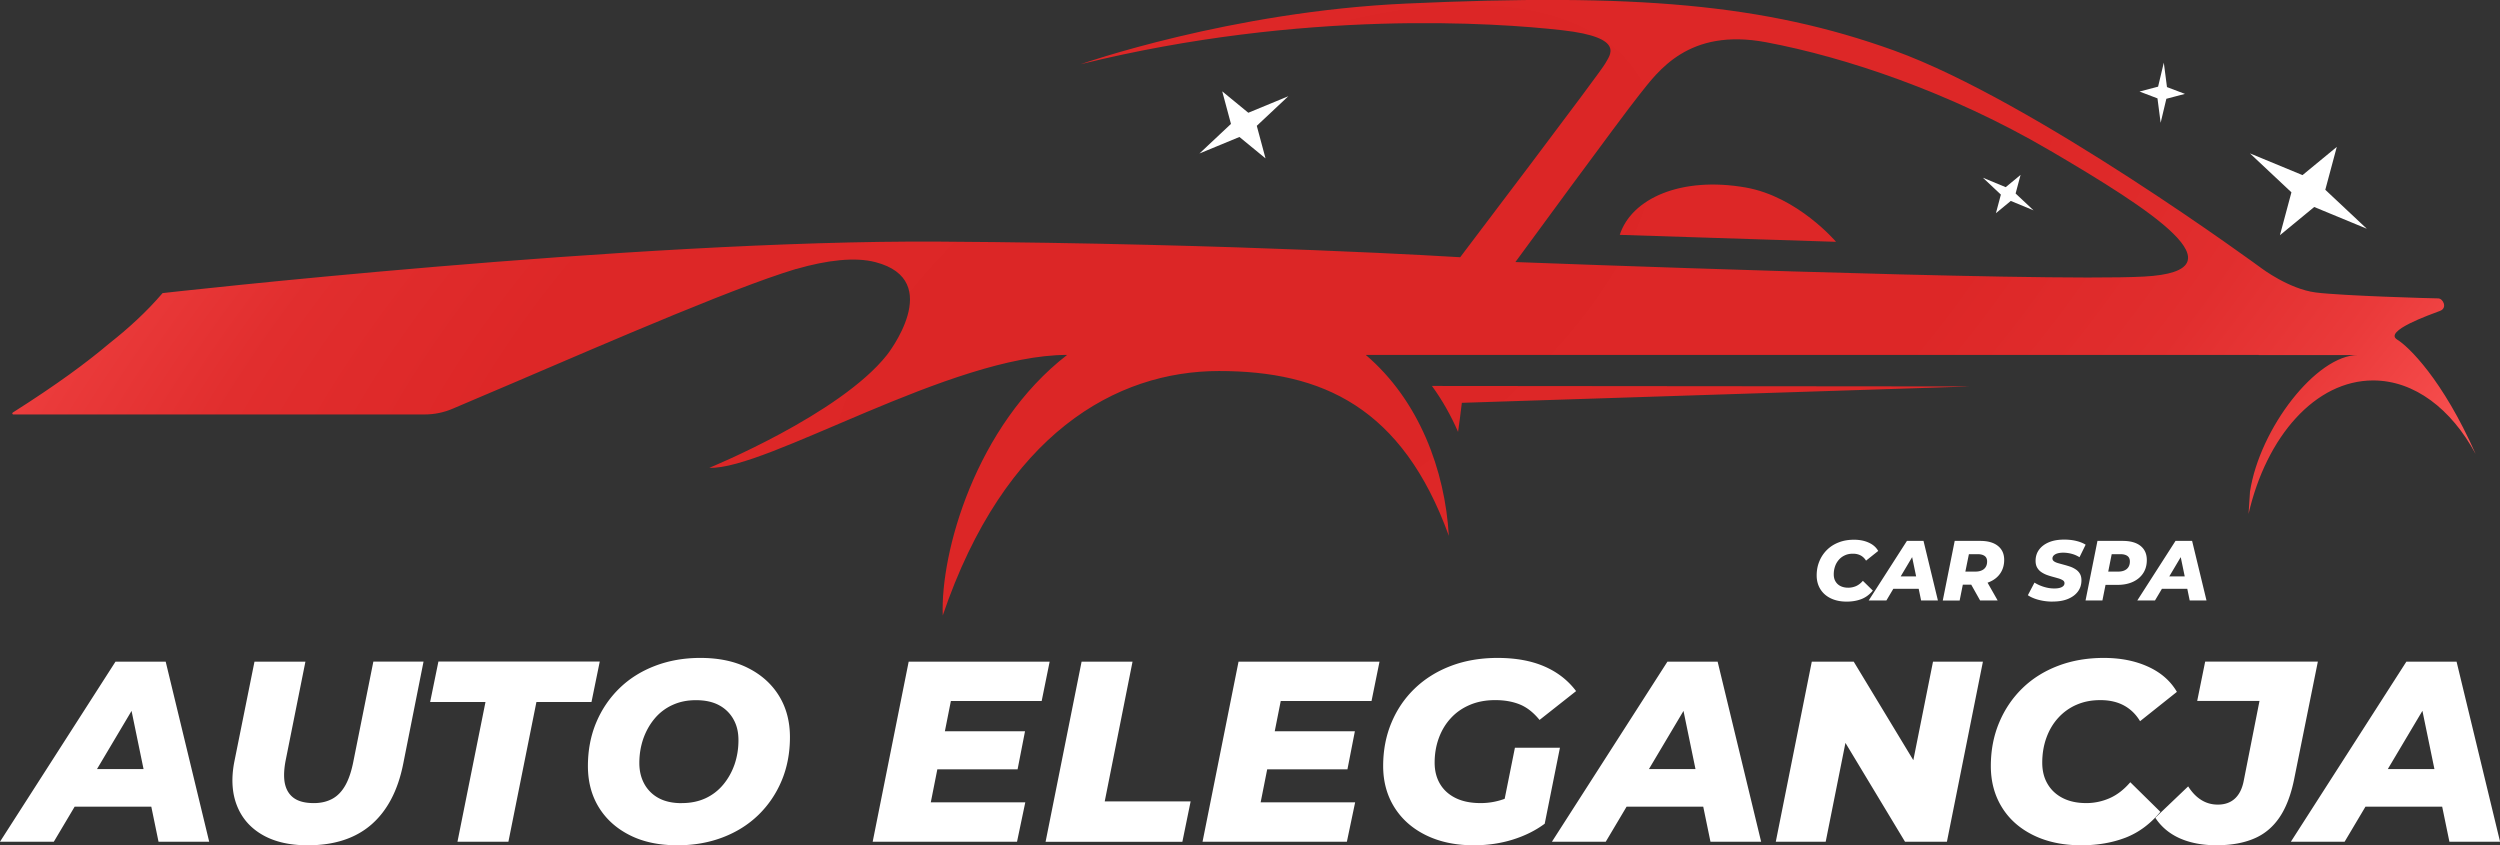 <svg xmlns="http://www.w3.org/2000/svg" viewBox="0 0 363.19 122.8">
  <rect x="0" y="0" width="363.19" height="122.8" fill="#333333" stroke="none"/>
  <defs>
    <radialGradient id="radial-gradient" cx="180.7" cy="44.7" r="130.41" fx="180.7" fy="44.7" gradientTransform="rotate(-120 167.797 67.049) scale(1 2)" gradientUnits="userSpaceOnUse">
      <stop offset="0" stop-color="#dc2626"/>
      <stop offset=".51" stop-color="#dd2727"/>
      <stop offset=".7" stop-color="#e12e2e"/>
      <stop offset=".83" stop-color="#ea3a3a"/>
      <stop offset=".94" stop-color="#f54b4b"/>
      <stop offset="1" stop-color="#ff5959"/>
    </radialGradient>
    <style>
      .cls-1{fill:#fff}
    </style>
  </defs>
  <path d="M253.61 27.24c7.57 1.33 13.12 7.89 13.12 7.89l-31.42-1.01c1.72-5.3 8.92-8.52 18.3-6.88Zm106.02 38.68c-3.51-6.5-8.87-10.65-14.87-10.65-8.38 0-15.5 8.1-18.1 19.39l.21-3.24c1.42-9.2 9.65-19.84 15.69-19.84h-14.42v-.02H198.41c7.77 6.62 11.52 16.76 12.07 26.28-6.76-18.69-18.42-23.94-33.38-23.94s-31.15 9.08-40.14 35.51c-.36-9.11 4.77-27.57 18.07-37.85-16.84 0-43.71 16.75-51.98 16.4 0 0 18.96-7.74 25.81-16.4 0 0 8.54-10.83-1.69-13.48-2.92-.76-6.98-.31-11.5 1h-.04c-.19.06-.4.12-.61.19-.42.13-.83.26-1.26.4-11 3.63-32.92 13.34-43.69 17.87-1.29.54-2.73 1.16-4.27 1.82-1.29.56-2.69.85-4.1.85H1.93c-.15 0-.2-.2-.07-.28 6.48-4.11 10.74-7.27 13.97-10 2.75-2.16 5.46-4.62 7.79-7.35 0 0 68.49-7.74 112.68-7.48 44.19.27 75.83 2.27 75.83 2.27s20.56-27.1 21.09-28.17c.53-1.07 3.2-3.74-6.27-4.81-9.48-1.07-37.51-3.07-69.96 4.94 0 0 21.8-7.66 47.26-8.81 33.27-1.51 52.07.03 70.89 6.81 20.39 7.35 53.4 31.64 53.4 31.64s3.99 3.02 7.88 3.52c3.83.49 17.08.86 17.78.86.74 0 1.38 1.4.29 1.81-1.45.55-8.28 2.94-6.23 4.18 1.63.99 6.59 5.77 11.37 16.57Zm-61.79-44.03c-14.55-8.55-29.91-13.62-41.25-15.75-11.35-2.14-15.75 4.27-18.42 7.61-2.67 3.34-18.02 24.32-18.02 24.32s76.36 2.91 91.32 2.11c14.95-.8.93-9.75-13.62-18.29Zm-89.81 34.18c1.51 2.08 2.77 4.32 3.79 6.67.17-1.19.37-2.65.55-4.22l73.92-2.38-78.26-.07Z" style="fill:url(#radial-gradient)"/>
  <path d="m343.84 33.23-7.64-3.16-4.98 4.1 1.67-6.23-6.03-5.66 7.64 3.16 4.98-4.1-1.67 6.23 6.03 5.66Zm-51.02-5.12.72-2.7-2.16 1.78-3.31-1.37 2.61 2.45-.72 2.7 2.16-1.78 3.31 1.37-2.61-2.45Zm21.9-13.76 2.7-.71-2.61-.99-.46-3.55-.83 3.49-2.7.71 2.61.99.46 3.55.83-3.49ZM174.25 22.3l5.81-2.4 3.79 3.11-1.27-4.73 4.58-4.3-5.81 2.4-3.79-3.11 1.27 4.73-4.58 4.3Z" style="fill-rule:evenodd;fill:#fff"/>
  <path d="m0 122.28 16.78-26.16h7.29l6.32 26.16h-7.36l-4.67-22.65h2.92L7.82 122.28H0Zm7.33-5.09 2.99-5.46H23.1l.82 5.46H7.33ZM44.7 122.8c-2.62 0-4.8-.5-6.56-1.51s-3-2.43-3.72-4.26c-.72-1.83-.85-3.97-.37-6.41l2.92-14.5h7.4l-2.88 14.39c-.2 1.05-.26 1.96-.19 2.73s.29 1.42.65 1.94c.36.52.85.9 1.46 1.14.61.24 1.34.35 2.19.35 1.02 0 1.91-.21 2.67-.62.76-.41 1.4-1.07 1.91-1.98.51-.91.9-2.1 1.18-3.57l2.88-14.39h7.29l-2.95 14.84c-.77 3.89-2.32 6.83-4.63 8.84-2.32 2.01-5.4 3.01-9.23 3.01ZM66.46 122.28l4.07-20.3h-8.04l1.2-5.87h23.44l-1.2 5.87h-8l-4.07 20.3h-7.4ZM98.42 122.8c-2.69 0-5.01-.49-6.95-1.48-1.94-.98-3.44-2.34-4.49-4.06-1.05-1.72-1.57-3.71-1.57-5.98s.4-4.39 1.2-6.3c.8-1.91 1.92-3.56 3.36-4.97 1.44-1.41 3.17-2.5 5.18-3.27s4.2-1.16 6.6-1.16c2.69 0 5.01.49 6.95 1.48 1.94.98 3.44 2.34 4.49 4.06 1.05 1.72 1.57 3.71 1.57 5.98s-.4 4.39-1.2 6.3c-.8 1.91-1.92 3.56-3.36 4.97-1.45 1.41-3.17 2.5-5.18 3.27s-4.2 1.16-6.6 1.16Zm.63-6.13c1.3 0 2.45-.24 3.46-.71s1.87-1.14 2.58-2 1.25-1.84 1.63-2.93c.37-1.1.56-2.25.56-3.48s-.24-2.19-.73-3.06a5.135 5.135 0 0 0-2.09-2.04c-.91-.49-2.02-.73-3.35-.73s-2.42.24-3.44.71a7.294 7.294 0 0 0-2.6 2c-.71.86-1.25 1.84-1.63 2.93-.37 1.1-.56 2.26-.56 3.48 0 1.15.24 2.16.73 3.05a5.12 5.12 0 0 0 2.09 2.06c.91.49 2.02.73 3.35.73ZM135.23 116.56h13.72l-1.2 5.72h-20.97l5.23-26.16h20.48l-1.16 5.72h-13.19l-2.92 14.73Zm1.53-10.32h12.15l-1.08 5.53h-12.15l1.08-5.53ZM151.9 122.28l5.23-26.16h7.4l-4.04 20.3h12.48l-1.2 5.87h-19.88ZM183.15 116.56h13.72l-1.2 5.72H174.7l5.23-26.16h20.48l-1.16 5.72h-13.19l-2.92 14.73Zm1.53-10.32h12.15l-1.08 5.53H183.6l1.08-5.53ZM214.1 122.8c-2.64 0-4.95-.49-6.93-1.46s-3.51-2.32-4.6-4.06c-1.08-1.73-1.63-3.73-1.63-6s.4-4.36 1.2-6.28c.8-1.92 1.93-3.58 3.4-4.99 1.47-1.41 3.22-2.5 5.25-3.27s4.29-1.16 6.78-1.16c2.62 0 4.88.41 6.78 1.23s3.44 2.02 4.62 3.59l-5.31 4.19c-.87-1.07-1.82-1.82-2.84-2.24-1.02-.42-2.22-.64-3.59-.64s-2.56.22-3.64.67c-1.08.45-2.01 1.08-2.78 1.91-.77.82-1.36 1.79-1.77 2.9-.41 1.11-.62 2.31-.62 3.61 0 1.17.26 2.2.78 3.08.52.88 1.28 1.57 2.28 2.06 1 .49 2.21.73 3.63.73 1.15 0 2.25-.19 3.31-.56 1.06-.37 2.12-1 3.2-1.87l2.8 5.42c-1.35 1-2.9 1.77-4.67 2.32-1.77.55-3.65.82-5.64.82Zm4-4.3 1.98-9.87h6.54l-2.21 11.03-6.32-1.16ZM225.46 122.28l16.78-26.16h7.29l6.32 26.16h-7.36l-4.67-22.65h2.92l-13.46 22.65h-7.81Zm7.32-5.09 2.99-5.46h12.78l.82 5.46h-16.6ZM257.98 122.28l5.23-26.16h6.09l10.58 17.49-2.54-.07 3.48-17.42h7.25l-5.23 26.16h-6.09l-10.54-17.49 2.5.07-3.48 17.42h-7.25ZM302.38 122.8c-2.67 0-4.99-.49-6.97-1.46s-3.51-2.32-4.58-4.06c-1.07-1.73-1.61-3.73-1.61-6s.4-4.36 1.2-6.28c.8-1.92 1.92-3.58 3.36-4.99 1.44-1.41 3.17-2.5 5.18-3.27s4.23-1.16 6.67-1.16 4.56.42 6.43 1.27c1.87.85 3.26 2.07 4.19 3.66l-5.35 4.26c-.6-1-1.38-1.76-2.34-2.28s-2.1-.78-3.42-.78-2.42.22-3.46.67a7.7 7.7 0 0 0-2.67 1.91c-.75.82-1.32 1.79-1.72 2.9-.4 1.11-.6 2.31-.6 3.61 0 1.17.25 2.2.77 3.08.51.88 1.25 1.57 2.21 2.06s2.1.73 3.42.73a8.4 8.4 0 0 0 3.38-.71c1.08-.47 2.09-1.25 3.01-2.32l4.37 4.3c-1.47 1.77-3.16 3.02-5.08 3.76-1.92.73-4.05 1.1-6.39 1.1Z" class="cls-1"/>
  <path d="M322.08 122.8c-2.09 0-3.89-.34-5.4-1.01-1.51-.67-2.7-1.67-3.57-2.99l4.78-4.56c.55.87 1.18 1.53 1.91 1.98.72.45 1.52.67 2.39.67 1.02 0 1.85-.29 2.49-.88.64-.59 1.07-1.46 1.29-2.63l2.28-11.55h-9.05l1.16-5.72h16.37l-3.4 16.86c-.47 2.42-1.2 4.34-2.17 5.77-.97 1.43-2.22 2.47-3.74 3.1-1.52.64-3.3.95-5.35.95ZM332.81 122.28l16.78-26.16h7.29l6.32 26.16h-7.36l-4.67-22.65h2.91l-13.46 22.65h-7.81Zm7.32-5.09 2.99-5.46h12.78l.82 5.46h-16.6ZM268.27 87.4c-.88 0-1.65-.16-2.31-.48s-1.16-.77-1.51-1.34c-.35-.57-.53-1.23-.53-1.98s.13-1.44.4-2.08a4.9 4.9 0 0 1 1.11-1.65c.48-.47 1.05-.83 1.71-1.08.66-.26 1.4-.38 2.21-.38s1.51.14 2.13.42c.62.28 1.08.68 1.38 1.21l-1.77 1.41c-.2-.33-.46-.58-.77-.75-.32-.17-.69-.26-1.13-.26s-.8.07-1.14.22c-.34.15-.64.36-.88.63s-.44.59-.57.96-.2.76-.2 1.19c0 .39.08.73.25 1.02.17.29.41.52.73.68.32.16.69.24 1.13.24.39 0 .76-.08 1.12-.23.36-.16.69-.41 1-.77l1.45 1.42c-.49.59-1.05 1-1.68 1.24-.63.24-1.34.36-2.11.36ZM271.48 87.23l5.55-8.65h2.41l2.09 8.65h-2.44l-1.55-7.49h.96l-4.45 7.49h-2.58Zm2.43-1.69.99-1.8h4.23l.27 1.8h-5.49ZM282.24 87.23l1.73-8.65h3.7c1.11 0 1.97.24 2.58.73.61.49.91 1.16.91 2.03 0 .73-.18 1.36-.53 1.9-.35.54-.85.96-1.49 1.25-.64.3-1.4.45-2.27.45h-2.81l1.3-1.05-.67 3.35h-2.45Zm3.05-3.07-.85-1.12h2.53c.54 0 .96-.13 1.26-.38.3-.26.45-.62.45-1.09 0-.36-.12-.63-.36-.8-.24-.17-.57-.26-1-.26h-2.36l1.31-1.16-.98 4.82Zm2.37 3.07-1.77-3.15h2.53l1.79 3.15h-2.56ZM298.21 87.4c-.49 0-.97-.04-1.42-.12-.45-.08-.87-.19-1.24-.33s-.69-.3-.95-.48l.96-1.83c.3.18.6.34.92.46.32.13.64.22.97.29.33.07.66.1.99.1s.58-.03.8-.09c.22-.06.39-.15.51-.27.12-.12.17-.25.17-.41 0-.17-.08-.31-.23-.41-.15-.1-.35-.19-.6-.27-.25-.07-.52-.15-.82-.23-.3-.08-.6-.17-.9-.28-.3-.11-.57-.25-.82-.42-.25-.17-.45-.39-.6-.65-.15-.26-.23-.59-.23-.98 0-.63.17-1.17.51-1.63.34-.46.82-.82 1.44-1.08.62-.26 1.36-.38 2.21-.38.62 0 1.19.06 1.73.19s1 .31 1.38.55l-.89 1.82c-.34-.21-.71-.38-1.12-.49-.41-.11-.83-.17-1.25-.17-.33 0-.61.04-.85.11-.23.07-.41.18-.53.3-.12.13-.18.27-.18.43 0 .16.07.3.22.41.15.11.35.2.6.27s.53.15.83.23c.3.08.6.17.9.27.3.1.57.24.83.41.26.17.46.38.61.64.15.26.22.57.22.95 0 .62-.17 1.16-.51 1.62-.34.46-.82.82-1.45 1.08-.63.26-1.36.38-2.21.38ZM302.98 87.23l1.73-8.65h3.66c1.12 0 1.99.24 2.6.73.61.49.91 1.17.91 2.05 0 .73-.17 1.36-.52 1.9-.35.54-.84.96-1.48 1.26-.64.3-1.4.45-2.27.45h-2.81l1.3-1.09-.67 3.35h-2.45Zm3.06-3.07-.85-1.12h2.53c.54 0 .95-.13 1.25-.38.3-.26.45-.62.45-1.09 0-.36-.12-.63-.36-.8s-.57-.26-1-.26h-2.35l1.3-1.16-.96 4.82ZM310.5 87.23l5.55-8.65h2.41l2.09 8.65h-2.44l-1.55-7.49h.96l-4.45 7.49h-2.58Zm2.42-1.69.99-1.8h4.23l.27 1.8h-5.49Z" class="cls-1"/>
</svg>
